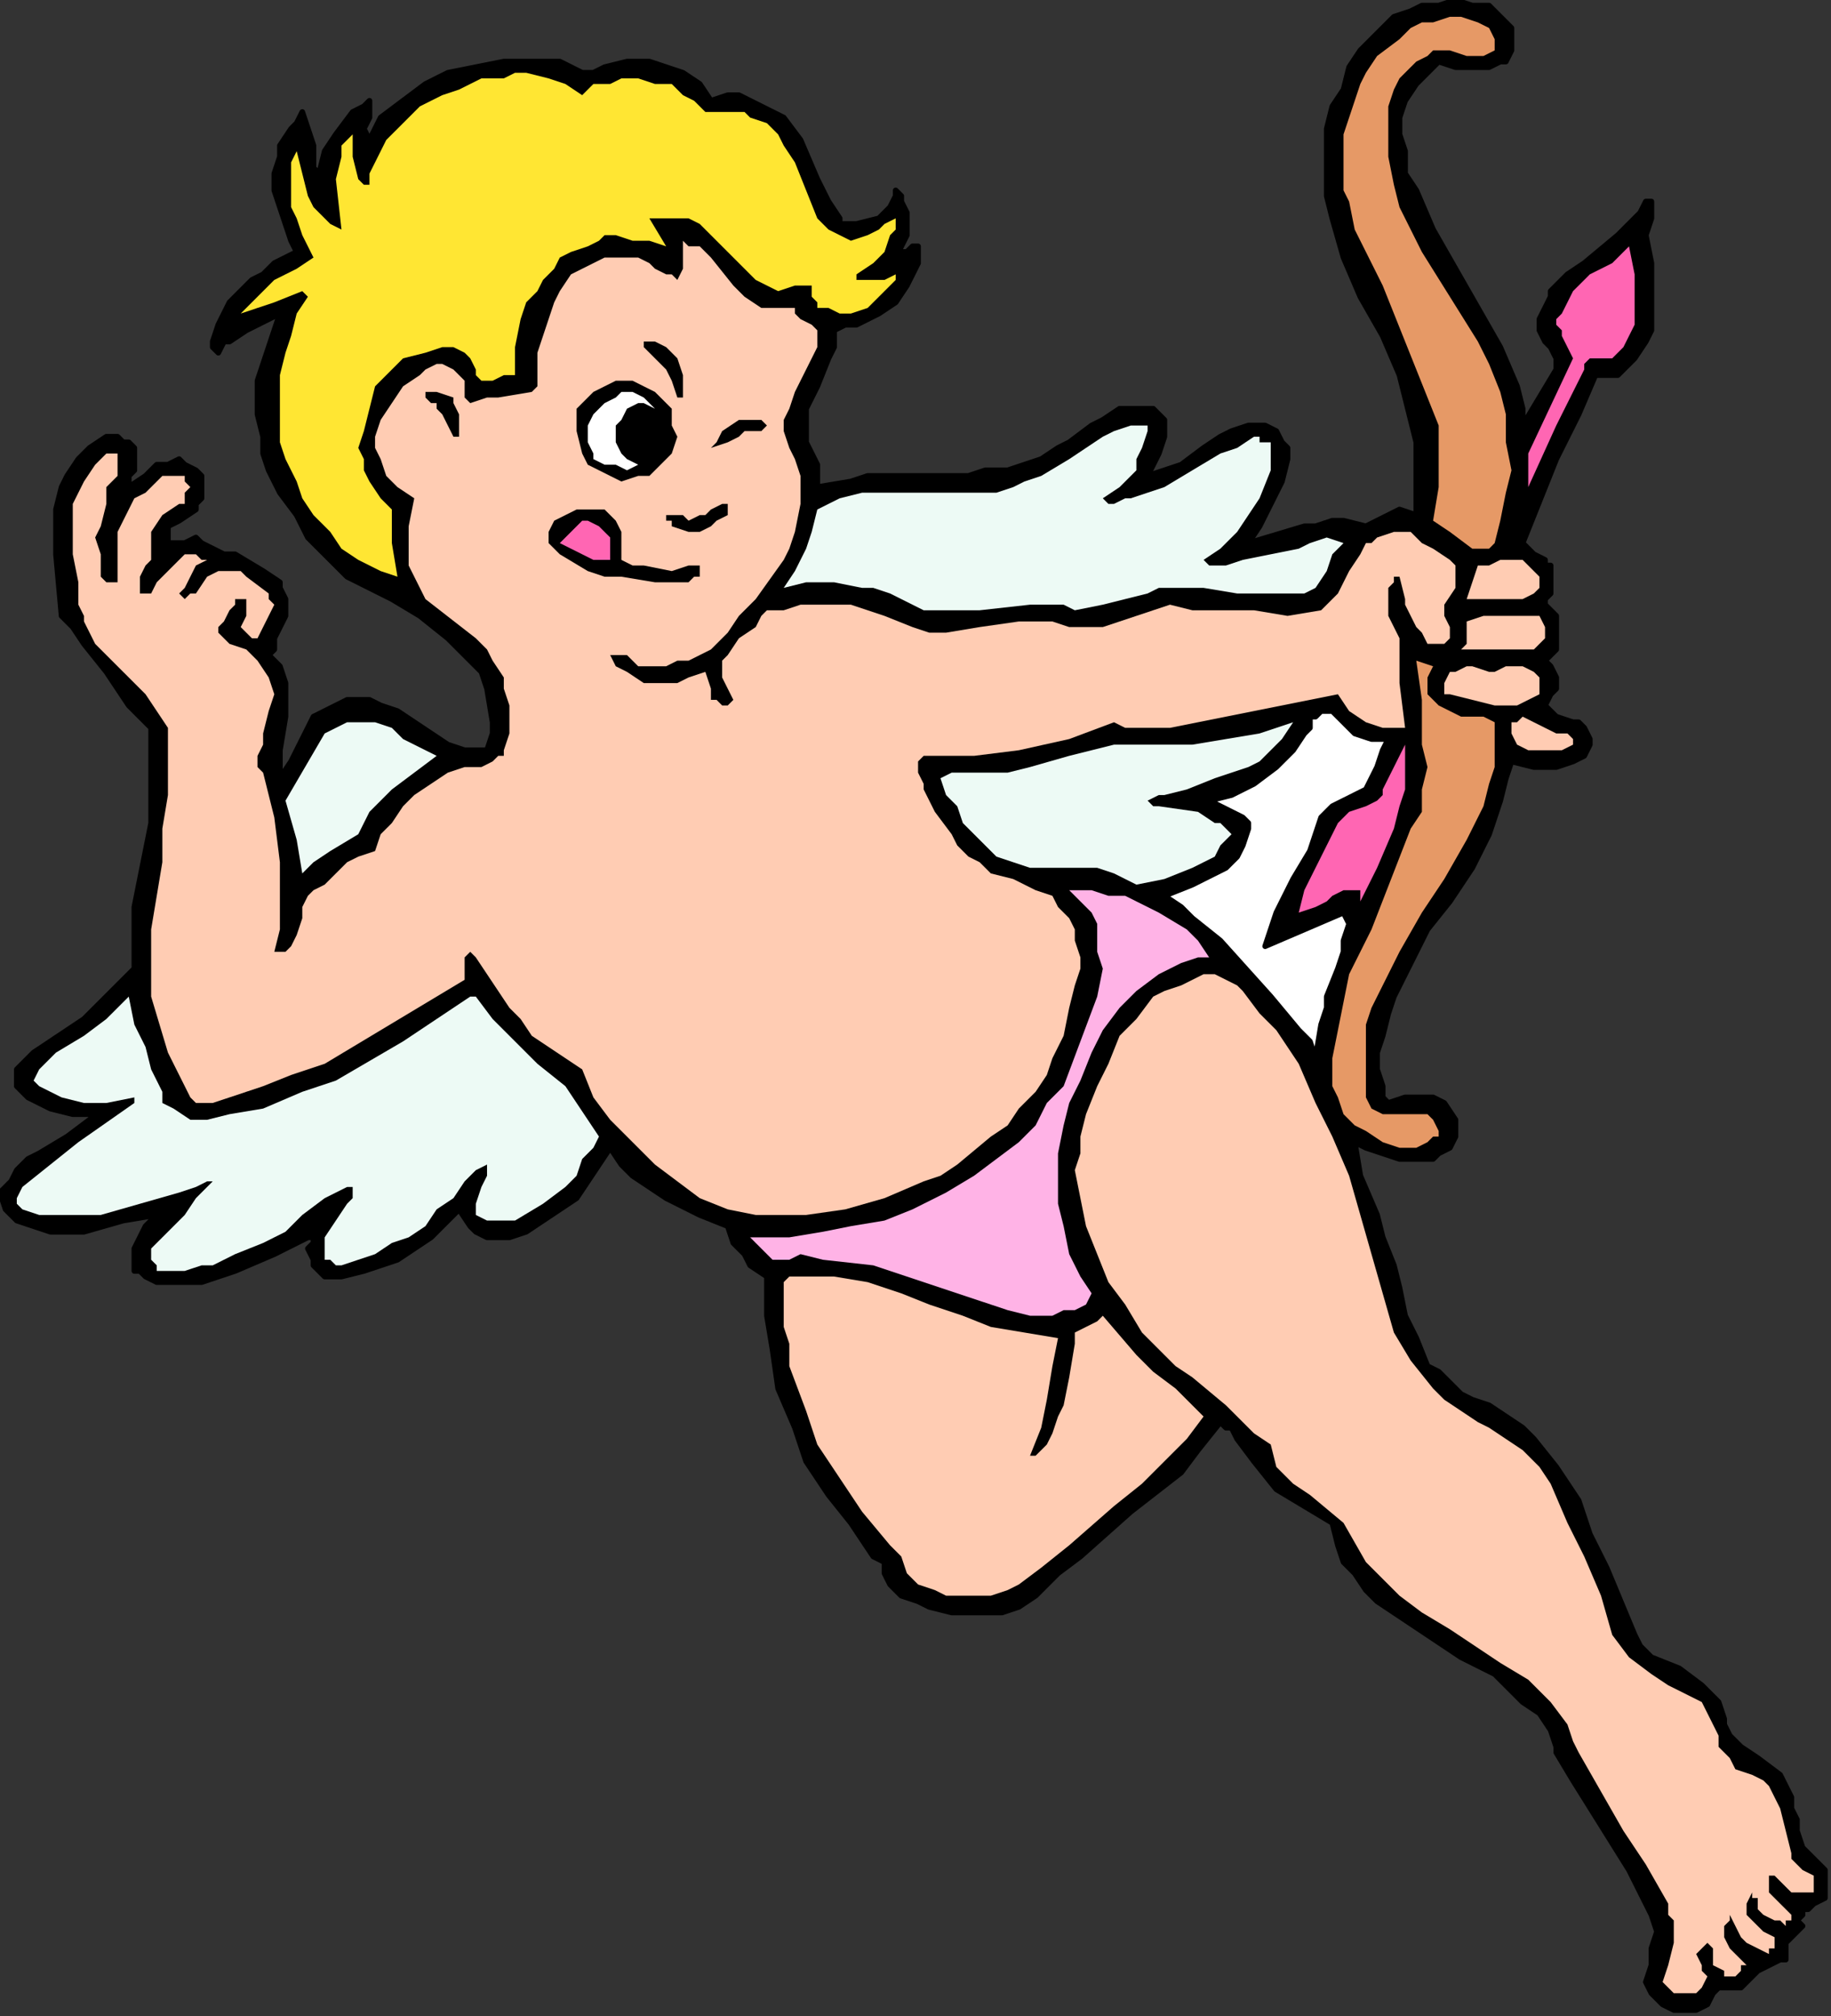 <?xml version="1.0" encoding="UTF-8" standalone="no"?>
<svg
   xmlns:dc="http://purl.org/dc/elements/1.1/"
   xmlns:cc="http://creativecommons.org/ns#"
   xmlns:rdf="http://www.w3.org/1999/02/22-rdf-syntax-ns#"
   xmlns:svg="http://www.w3.org/2000/svg"
   xmlns="http://www.w3.org/2000/svg"
   xmlns:sodipodi="http://sodipodi.sourceforge.net/DTD/sodipodi-0.dtd"
   xmlns:inkscape="http://www.inkscape.org/namespaces/inkscape"
   version="1.0"
   width="69.197mm"
   height="76.147mm"
   id="svg66"
   sodipodi:docname="CS004072.WMF">
  <rect width="100%" height="100%" fill="#333333" stroke="none"/>
  <sodipodi:namedview
     pagecolor="#ffffff"
     bordercolor="#666666"
     borderopacity="1"
     objecttolerance="10"
     gridtolerance="10"
     guidetolerance="10"
     inkscape:pageopacity="0"
     inkscape:pageshadow="2"
     inkscape:window-width="640"
     inkscape:window-height="480"
     id="namedview68" />
  <defs
     id="defs6">
    <clipPath
       clipPathUnits="userSpaceOnUse"
       id="clipWmfPath1">
      <path
         d="M 0,0 L 261.467,0 L 261.467,287.733 L 0,287.733 z"
         id="path2" />
    </clipPath>
    <pattern
       id="WMFhbasepattern"
       patternUnits="userSpaceOnUse"
       width="6"
       height="6"
       x="0"
       y="0" />
  </defs>
  <path
     style="fill:#000000;fill-rule:nonzero;fill-opacity:1;stroke:none;"
     clip-path="url(#clipWmfPath1)"
     d="  M 215.89,3.996   L 215.89,5.595   L 215.89,6.394   L 215.89,7.193   L 215.09,8.792   L 214.291,8.792   L 212.692,9.591   L 210.293,9.591   L 207.894,9.591   L 205.495,8.792   L 204.696,9.591   L 203.896,10.39   L 202.297,11.989   L 200.698,14.387   L 199.898,16.784   L 199.898,19.182   L 200.698,21.58   L 200.698,24.777   L 202.297,27.175   L 204.696,32.77   L 207.894,38.364   L 211.092,43.959   L 214.291,49.554   L 216.69,55.149   L 217.489,58.346   L 217.489,59.145   L 217.489,60.744   L 222.287,52.751   L 222.287,51.153   L 221.487,49.554   L 220.687,48.755   L 219.888,47.156   L 219.888,45.558   L 220.687,43.959   L 221.487,42.361   L 221.487,41.561   L 223.886,39.164   L 226.285,37.565   L 231.082,33.569   L 233.481,31.171   L 234.281,30.372   L 234.281,30.372   L 235.08,28.773   L 235.88,28.773   L 235.88,31.171   L 235.08,33.569   L 235.88,37.565   L 235.88,42.361   L 235.88,47.156   L 235.08,48.755   L 233.481,51.153   L 231.882,52.751   L 231.082,53.55   L 229.483,53.55   L 227.884,53.55   L 225.485,59.145   L 222.287,65.539   L 217.489,77.528   L 219.088,79.127   L 220.687,79.926   L 220.687,80.725   L 221.487,80.725   L 221.487,82.324   L 221.487,83.123   L 221.487,84.721   L 220.687,85.521   L 220.687,86.32   L 221.487,87.119   L 222.287,87.919   L 222.287,88.718   L 222.287,90.316   L 222.287,91.915   L 222.287,92.714   L 221.487,93.513   L 220.687,94.313   L 220.687,94.313   L 221.487,95.112   L 222.287,96.71   L 222.287,96.71   L 222.287,97.51   L 222.287,98.309   L 221.487,99.108   L 220.687,100.707   L 222.287,102.305   L 224.685,103.104   L 225.485,103.104   L 226.285,103.904   L 227.084,105.502   L 227.084,106.301   L 226.285,107.9   L 224.685,108.699   L 222.287,109.499   L 220.687,109.499   L 219.088,109.499   L 215.89,108.699   L 215.09,111.097   L 214.291,114.294   L 212.692,119.09   L 210.293,123.885   L 207.094,128.681   L 203.896,132.677   L 201.497,137.473   L 199.098,142.268   L 198.299,144.666   L 197.499,147.863   L 196.7,150.261   L 196.7,152.659   L 197.499,155.056   L 197.499,156.655   L 198.299,157.454   L 200.698,156.655   L 202.297,156.655   L 204.696,156.655   L 206.295,157.454   L 207.894,159.852   L 207.894,160.651   L 207.894,161.45   L 207.894,162.25   L 207.094,163.848   L 205.495,164.647   L 204.696,165.447   L 203.096,165.447   L 199.898,165.447   L 197.499,164.647   L 195.101,163.848   L 193.501,163.049   L 194.301,167.844   L 196.7,173.439   L 197.499,176.636   L 199.098,180.633   L 199.898,183.83   L 200.698,187.826   L 202.297,191.023   L 203.896,195.019   L 205.495,195.819   L 207.094,197.417   L 208.694,199.016   L 210.293,199.815   L 212.692,200.614   L 215.09,202.213   L 217.489,203.811   L 219.088,205.41   L 222.287,209.406   L 225.485,214.201   L 227.084,218.997   L 229.483,223.793   L 233.481,233.384   L 234.281,234.982   L 235.88,236.581   L 239.878,238.179   L 243.076,240.577   L 244.675,242.176   L 244.675,242.176   L 245.475,242.975   L 246.274,245.373   L 246.274,246.172   L 247.074,247.77   L 248.673,249.369   L 251.072,250.967   L 254.27,253.365   L 255.07,254.964   L 255.87,256.562   L 255.87,258.161   L 256.669,259.759   L 256.669,261.358   L 257.469,263.756   L 258.268,264.555   L 259.867,266.153   L 260.667,266.953   L 260.667,268.551   L 260.667,270.15   L 260.667,270.949   L 259.068,271.748   L 258.268,272.547   L 257.469,272.547   L 257.469,273.347   L 256.669,274.146   L 257.469,274.945   L 256.669,275.744   L 255.87,276.544   L 255.07,277.343   L 255.07,278.142   L 255.07,278.142   L 255.07,279.741   L 254.27,279.741   L 252.671,280.54   L 251.072,281.339   L 250.272,282.139   L 250.272,282.139   L 249.473,282.938   L 248.673,283.737   L 247.874,283.737   L 246.274,283.737   L 245.475,283.737   L 244.675,284.536   L 244.675,284.536   L 243.876,286.135   L 242.276,286.934   L 240.677,286.934   L 239.078,286.934   L 237.479,286.135   L 236.679,285.336   L 235.88,284.536   L 235.08,282.938   L 235.88,280.54   L 235.88,278.142   L 236.679,275.744   L 235.88,273.347   L 234.281,270.15   L 232.681,266.953   L 228.683,260.559   L 224.685,254.164   L 222.287,250.168   L 222.287,249.369   L 221.487,246.971   L 219.888,244.573   L 217.489,242.975   L 213.491,238.979   L 208.694,236.581   L 203.896,233.384   L 199.098,230.187   L 196.7,228.588   L 195.101,226.99   L 193.501,224.592   L 191.902,222.993   L 191.103,220.596   L 190.303,217.399   L 186.305,215.001   L 182.307,212.603   L 179.109,208.607   L 176.71,205.41   L 175.91,203.811   L 175.111,203.811   L 174.311,203.012   L 171.113,207.008   L 168.714,210.205   L 161.518,215.8   L 154.321,222.194   L 151.123,224.592   L 147.925,227.789   L 145.526,229.387   L 143.127,230.187   L 140.728,230.187   L 138.329,230.187   L 135.931,230.187   L 132.732,229.387   L 131.133,228.588   L 128.734,227.789   L 127.135,226.19   L 126.336,224.592   L 126.336,222.993   L 124.736,222.194   L 121.538,217.399   L 118.34,213.402   L 115.141,208.607   L 113.542,203.811   L 111.143,198.216   L 110.344,192.621   L 109.544,187.826   L 109.544,182.231   L 107.145,180.633   L 106.346,179.034   L 104.747,177.436   L 103.947,175.038   L 99.949,173.439   L 95.151,171.041   L 92.753,169.443   L 90.354,167.844   L 88.755,166.246   L 87.156,163.848   L 85.556,166.246   L 83.957,168.644   L 82.358,171.041   L 79.959,172.64   L 77.56,174.239   L 75.162,175.837   L 72.763,176.636   L 69.565,176.636   L 67.965,175.837   L 67.965,175.837   L 67.166,175.038   L 65.567,172.64   L 61.569,176.636   L 56.771,179.833   L 54.372,180.633   L 51.973,181.432   L 48.775,182.231   L 46.376,182.231   L 44.777,180.633   L 44.777,179.833   L 43.978,178.235   L 44.777,177.436   L 44.777,176.636   L 43.978,176.636   L 39.18,179.034   L 33.583,181.432   L 31.184,182.231   L 28.785,183.03   L 25.587,183.03   L 22.389,183.03   L 20.789,182.231   L 19.99,181.432   L 19.19,181.432   L 19.19,180.633   L 19.19,179.833   L 19.19,178.235   L 19.99,176.636   L 20.789,175.038   L 22.389,173.439   L 17.591,174.239   L 11.994,175.837   L 9.595,175.837   L 7.196,175.837   L 4.798,175.038   L 2.399,174.239   L 1.599,173.439   L 0.8,172.64   L 0,170.242   L 1.599,168.644   L 2.399,167.045   L 3.998,165.447   L 5.597,164.647   L 9.595,162.25   L 12.793,159.852   L 13.593,159.053   L 10.395,159.053   L 7.196,158.253   L 3.998,156.655   L 3.198,155.856   L 2.399,155.056   L 2.399,153.458   L 2.399,152.659   L 4.798,150.261   L 11.994,145.465   L 15.192,142.268   L 16.791,140.67   L 19.19,138.272   L 19.19,134.276   L 19.19,129.48   L 20.789,121.487   L 21.589,117.491   L 21.589,112.696   L 21.589,108.699   L 21.589,103.904   L 19.99,102.305   L 18.391,100.707   L 15.192,95.911   L 11.994,91.915   L 10.395,89.517   L 8.796,87.919   L 7.996,79.127   L 7.996,74.331   L 7.996,72.733   L 8.796,69.536   L 9.595,67.937   L 11.194,65.539   L 12.793,63.941   L 15.192,62.342   L 16.791,62.342   L 17.591,63.141   L 18.391,63.141   L 19.19,63.941   L 19.19,64.74   L 19.19,67.138   L 18.391,67.937   L 18.391,68.736   L 18.391,69.536   L 20.789,67.937   L 22.389,66.339   L 23.988,66.339   L 25.587,65.539   L 26.387,66.339   L 27.986,67.138   L 28.785,67.937   L 28.785,68.736   L 28.785,69.536   L 28.785,71.134   L 27.986,71.933   L 27.986,72.733   L 25.587,74.331   L 23.988,75.13   L 23.988,76.729   L 23.988,76.729   L 23.988,77.528   L 24.787,77.528   L 25.587,77.528   L 26.387,77.528   L 26.387,77.528   L 27.986,76.729   L 28.785,77.528   L 30.385,78.327   L 31.984,79.127   L 32.783,79.127   L 33.583,79.127   L 37.581,81.524   L 39.98,83.123   L 39.98,83.922   L 40.779,85.521   L 40.779,86.32   L 40.779,87.919   L 39.98,89.517   L 39.18,91.116   L 39.18,92.714   L 38.38,93.513   L 39.98,95.112   L 40.779,97.51   L 40.779,99.907   L 40.779,102.305   L 39.98,107.101   L 39.98,108.699   L 39.98,110.298   L 39.98,111.097   L 41.579,108.699   L 43.178,105.502   L 43.978,103.904   L 44.777,102.305   L 46.376,101.506   L 47.976,100.707   L 49.575,99.907   L 51.174,99.907   L 52.773,99.907   L 54.372,100.707   L 56.771,101.506   L 59.17,103.104   L 61.569,104.703   L 63.967,106.301   L 66.366,107.101   L 67.965,107.101   L 69.565,107.101   L 70.364,104.703   L 70.364,103.104   L 69.565,98.309   L 68.765,95.911   L 67.166,94.313   L 65.567,92.714   L 63.967,91.116   L 59.969,87.919   L 55.971,85.521   L 52.773,83.922   L 49.575,82.324   L 47.176,79.926   L 43.978,76.729   L 42.378,73.532   L 39.98,70.335   L 38.38,67.138   L 37.581,64.74   L 37.581,62.342   L 36.781,59.145   L 36.781,56.747   L 36.781,54.35   L 38.38,49.554   L 39.18,47.156   L 39.98,44.759   L 35.182,47.156   L 32.783,48.755   L 31.984,48.755   L 31.184,50.353   L 30.385,49.554   L 30.385,48.755   L 31.184,46.357   L 31.984,44.759   L 32.783,43.16   L 35.982,39.963   L 37.581,39.164   L 39.18,37.565   L 40.779,36.766   L 42.378,35.967   L 41.579,34.368   L 40.779,31.97   L 39.98,29.573   L 39.18,27.175   L 39.18,24.777   L 39.98,22.379   L 39.98,20.781   L 41.579,18.383   L 42.378,17.584   L 43.178,15.985   L 43.978,18.383   L 44.777,20.781   L 44.777,23.179   L 44.777,23.978   L 45.577,24.777   L 46.376,21.58   L 47.976,19.182   L 50.374,15.985   L 51.973,15.186   L 52.773,14.387   L 52.773,16.784   L 51.973,18.383   L 52.773,19.981   L 54.372,16.784   L 57.571,14.387   L 60.769,11.989   L 63.967,10.39   L 67.965,9.591   L 71.963,8.792   L 75.961,8.792   L 79.959,8.792   L 81.558,9.591   L 83.158,10.39   L 84.757,10.39   L 86.356,9.591   L 89.554,8.792   L 91.154,8.792   L 91.953,8.792   L 92.753,8.792   L 95.151,9.591   L 97.55,10.39   L 99.949,11.989   L 101.548,14.387   L 103.947,13.587   L 105.546,13.587   L 107.145,14.387   L 108.745,15.186   L 110.344,15.985   L 111.943,16.784   L 114.342,19.981   L 116.74,25.576   L 118.34,28.773   L 119.939,31.171   L 119.939,31.97   L 120.738,31.97   L 122.338,31.97   L 125.536,31.171   L 126.336,30.372   L 127.135,29.573   L 127.935,27.974   L 127.935,27.175   L 128.734,27.974   L 128.734,28.773   L 129.534,30.372   L 129.534,31.97   L 129.534,33.569   L 128.734,35.167   L 127.935,36.766   L 128.734,35.967   L 129.534,35.967   L 130.334,35.167   L 131.133,35.167   L 131.133,36.766   L 131.133,37.565   L 130.334,39.164   L 129.534,40.762   L 127.935,43.16   L 125.536,44.759   L 123.937,45.558   L 122.338,46.357   L 120.738,46.357   L 119.139,47.156   L 119.139,49.554   L 118.34,51.153   L 116.74,55.149   L 115.941,56.747   L 115.141,58.346   L 115.141,60.744   L 115.141,63.141   L 115.941,64.74   L 116.74,66.339   L 116.74,69.536   L 121.538,68.736   L 123.937,67.937   L 124.736,67.937   L 126.336,67.937   L 131.933,67.937   L 138.329,67.937   L 140.728,67.138   L 143.927,67.138   L 146.325,66.339   L 148.724,65.539   L 151.123,63.941   L 152.722,63.141   L 155.92,60.744   L 157.52,59.944   L 159.918,58.346   L 161.518,58.346   L 163.916,58.346   L 164.716,58.346   L 165.516,59.145   L 166.315,59.944   L 166.315,60.744   L 166.315,62.342   L 165.516,64.74   L 163.916,67.937   L 166.315,67.138   L 168.714,66.339   L 171.912,63.941   L 174.311,62.342   L 175.91,61.543   L 178.309,60.744   L 180.708,60.744   L 182.307,61.543   L 183.107,63.141   L 183.906,63.941   L 183.906,65.539   L 183.107,68.736   L 181.507,71.933   L 179.908,75.13   L 178.309,77.528   L 186.305,75.13   L 187.904,75.13   L 190.303,74.331   L 191.902,74.331   L 195.101,75.13   L 196.7,74.331   L 198.299,73.532   L 199.898,72.733   L 202.297,73.532   L 202.297,69.536   L 202.297,66.339   L 202.297,63.141   L 201.497,59.944   L 200.698,56.747   L 199.898,53.55   L 197.499,47.956   L 194.301,42.361   L 191.902,36.766   L 190.303,31.171   L 189.503,27.974   L 189.503,26.376   L 189.503,24.777   L 189.503,21.58   L 189.503,18.383   L 190.303,15.186   L 191.902,12.788   L 192.702,9.591   L 194.301,7.193   L 196.7,4.796   L 199.098,2.398   L 201.497,1.599   L 203.096,0.799   L 205.495,0.799   L 207.894,0   L 210.293,0.799   L 212.692,0.799   L 214.291,2.398   L 215.89,3.996  z "
     id="path8" />
  <path
     style="fill:none;stroke:#000000;stroke-width:0.8px;stroke-linecap:round;stroke-linejoin:round;stroke-miterlimit:4;stroke-dasharray:none;stroke-opacity:1;"
     clip-path="url(#clipWmfPath1)"
     d="  M 215.89,3.996   L 215.89,5.595   L 215.89,6.394   L 215.89,7.193   L 215.09,8.792   L 214.291,8.792   L 212.692,9.591   L 210.293,9.591   L 207.894,9.591   L 205.495,8.792   L 204.696,9.591   L 203.896,10.39   L 202.297,11.989   L 200.698,14.387   L 199.898,16.784   L 199.898,19.182   L 200.698,21.58   L 200.698,24.777   L 202.297,27.175   L 204.696,32.77   L 207.894,38.364   L 211.092,43.959   L 214.291,49.554   L 216.69,55.149   L 217.489,58.346   L 217.489,59.145   L 217.489,60.744   L 222.287,52.751   L 222.287,51.153   L 221.487,49.554   L 220.687,48.755   L 219.888,47.156   L 219.888,45.558   L 220.687,43.959   L 221.487,42.361   L 221.487,41.561   L 223.886,39.164   L 226.285,37.565   L 231.082,33.569   L 233.481,31.171   L 234.281,30.372   L 234.281,30.372   L 235.08,28.773   L 235.88,28.773   L 235.88,31.171   L 235.08,33.569   L 235.88,37.565   L 235.88,42.361   L 235.88,47.156   L 235.08,48.755   L 233.481,51.153   L 231.882,52.751   L 231.082,53.55   L 229.483,53.55   L 227.884,53.55   L 225.485,59.145   L 222.287,65.539   L 217.489,77.528   L 219.088,79.127   L 220.687,79.926   L 220.687,80.725   L 221.487,80.725   L 221.487,82.324   L 221.487,83.123   L 221.487,84.721   L 220.687,85.521   L 220.687,86.32   L 221.487,87.119   L 222.287,87.919   L 222.287,88.718   L 222.287,90.316   L 222.287,91.915   L 222.287,92.714   L 221.487,93.513   L 220.687,94.313   L 220.687,94.313   L 221.487,95.112   L 222.287,96.71   L 222.287,96.71   L 222.287,97.51   L 222.287,98.309   L 221.487,99.108   L 220.687,100.707   L 222.287,102.305   L 224.685,103.104   L 225.485,103.104   L 226.285,103.904   L 227.084,105.502   L 227.084,106.301   L 226.285,107.9   L 224.685,108.699   L 222.287,109.499   L 220.687,109.499   L 219.088,109.499   L 215.89,108.699   L 215.09,111.097   L 214.291,114.294   L 212.692,119.09   L 210.293,123.885   L 207.094,128.681   L 203.896,132.677   L 201.497,137.473   L 199.098,142.268   L 198.299,144.666   L 197.499,147.863   L 196.7,150.261   L 196.7,152.659   L 197.499,155.056   L 197.499,156.655   L 198.299,157.454   L 200.698,156.655   L 202.297,156.655   L 204.696,156.655   L 206.295,157.454   L 207.894,159.852   L 207.894,160.651   L 207.894,161.45   L 207.894,162.25   L 207.094,163.848   L 205.495,164.647   L 204.696,165.447   L 203.096,165.447   L 199.898,165.447   L 197.499,164.647   L 195.101,163.848   L 193.501,163.049   L 194.301,167.844   L 196.7,173.439   L 197.499,176.636   L 199.098,180.633   L 199.898,183.83   L 200.698,187.826   L 202.297,191.023   L 203.896,195.019   L 205.495,195.819   L 207.094,197.417   L 208.694,199.016   L 210.293,199.815   L 212.692,200.614   L 215.09,202.213   L 217.489,203.811   L 219.088,205.41   L 222.287,209.406   L 225.485,214.201   L 227.084,218.997   L 229.483,223.793   L 233.481,233.384   L 234.281,234.982   L 235.88,236.581   L 239.878,238.179   L 243.076,240.577   L 244.675,242.176   L 244.675,242.176   L 245.475,242.975   L 246.274,245.373   L 246.274,246.172   L 247.074,247.77   L 248.673,249.369   L 251.072,250.967   L 254.27,253.365   L 255.07,254.964   L 255.87,256.562   L 255.87,258.161   L 256.669,259.759   L 256.669,261.358   L 257.469,263.756   L 258.268,264.555   L 259.867,266.153   L 260.667,266.953   L 260.667,268.551   L 260.667,270.15   L 260.667,270.949   L 259.068,271.748   L 258.268,272.547   L 257.469,272.547   L 257.469,273.347   L 256.669,274.146   L 257.469,274.945   L 256.669,275.744   L 255.87,276.544   L 255.07,277.343   L 255.07,278.142   L 255.07,278.142   L 255.07,279.741   L 254.27,279.741   L 252.671,280.54   L 251.072,281.339   L 250.272,282.139   L 250.272,282.139   L 249.473,282.938   L 248.673,283.737   L 247.874,283.737   L 246.274,283.737   L 245.475,283.737   L 244.675,284.536   L 244.675,284.536   L 243.876,286.135   L 242.276,286.934   L 240.677,286.934   L 239.078,286.934   L 237.479,286.135   L 236.679,285.336   L 235.88,284.536   L 235.08,282.938   L 235.88,280.54   L 235.88,278.142   L 236.679,275.744   L 235.88,273.347   L 234.281,270.15   L 232.681,266.953   L 228.683,260.559   L 224.685,254.164   L 222.287,250.168   L 222.287,249.369   L 221.487,246.971   L 219.888,244.573   L 217.489,242.975   L 213.491,238.979   L 208.694,236.581   L 203.896,233.384   L 199.098,230.187   L 196.7,228.588   L 195.101,226.99   L 193.501,224.592   L 191.902,222.993   L 191.103,220.596   L 190.303,217.399   L 186.305,215.001   L 182.307,212.603   L 179.109,208.607   L 176.71,205.41   L 175.91,203.811   L 175.111,203.811   L 174.311,203.012   L 171.113,207.008   L 168.714,210.205   L 161.518,215.8   L 154.321,222.194   L 151.123,224.592   L 147.925,227.789   L 145.526,229.387   L 143.127,230.187   L 140.728,230.187   L 138.329,230.187   L 135.931,230.187   L 132.732,229.387   L 131.133,228.588   L 128.734,227.789   L 127.135,226.19   L 126.336,224.592   L 126.336,222.993   L 124.736,222.194   L 121.538,217.399   L 118.34,213.402   L 115.141,208.607   L 113.542,203.811   L 111.143,198.216   L 110.344,192.621   L 109.544,187.826   L 109.544,182.231   L 107.145,180.633   L 106.346,179.034   L 104.747,177.436   L 103.947,175.038   L 99.949,173.439   L 95.151,171.041   L 92.753,169.443   L 90.354,167.844   L 88.755,166.246   L 87.156,163.848   L 85.556,166.246   L 83.957,168.644   L 82.358,171.041   L 79.959,172.64   L 77.56,174.239   L 75.162,175.837   L 72.763,176.636   L 69.565,176.636   L 67.965,175.837   L 67.965,175.837   L 67.166,175.038   L 65.567,172.64   L 61.569,176.636   L 56.771,179.833   L 54.372,180.633   L 51.973,181.432   L 48.775,182.231   L 46.376,182.231   L 44.777,180.633   L 44.777,179.833   L 43.978,178.235   L 44.777,177.436   L 44.777,176.636   L 43.978,176.636   L 39.18,179.034   L 33.583,181.432   L 31.184,182.231   L 28.785,183.03   L 25.587,183.03   L 22.389,183.03   L 20.789,182.231   L 19.99,181.432   L 19.19,181.432   L 19.19,180.633   L 19.19,179.833   L 19.19,178.235   L 19.99,176.636   L 20.789,175.038   L 22.389,173.439   L 17.591,174.239   L 11.994,175.837   L 9.595,175.837   L 7.196,175.837   L 4.798,175.038   L 2.399,174.239   L 1.599,173.439   L 0.8,172.64   L 0,170.242   L 1.599,168.644   L 2.399,167.045   L 3.998,165.447   L 5.597,164.647   L 9.595,162.25   L 12.793,159.852   L 13.593,159.053   L 10.395,159.053   L 7.196,158.253   L 3.998,156.655   L 3.198,155.856   L 2.399,155.056   L 2.399,153.458   L 2.399,152.659   L 4.798,150.261   L 11.994,145.465   L 15.192,142.268   L 16.791,140.67   L 19.19,138.272   L 19.19,134.276   L 19.19,129.48   L 20.789,121.487   L 21.589,117.491   L 21.589,112.696   L 21.589,108.699   L 21.589,103.904   L 19.99,102.305   L 18.391,100.707   L 15.192,95.911   L 11.994,91.915   L 10.395,89.517   L 8.796,87.919   L 7.996,79.127   L 7.996,74.331   L 7.996,72.733   L 8.796,69.536   L 9.595,67.937   L 11.194,65.539   L 12.793,63.941   L 15.192,62.342   L 16.791,62.342   L 17.591,63.141   L 18.391,63.141   L 19.19,63.941   L 19.19,64.74   L 19.19,67.138   L 18.391,67.937   L 18.391,68.736   L 18.391,69.536   L 20.789,67.937   L 22.389,66.339   L 23.988,66.339   L 25.587,65.539   L 26.387,66.339   L 27.986,67.138   L 28.785,67.937   L 28.785,68.736   L 28.785,69.536   L 28.785,71.134   L 27.986,71.933   L 27.986,72.733   L 25.587,74.331   L 23.988,75.13   L 23.988,76.729   L 23.988,76.729   L 23.988,77.528   L 24.787,77.528   L 25.587,77.528   L 26.387,77.528   L 26.387,77.528   L 27.986,76.729   L 28.785,77.528   L 30.385,78.327   L 31.984,79.127   L 32.783,79.127   L 33.583,79.127   L 37.581,81.524   L 39.98,83.123   L 39.98,83.922   L 40.779,85.521   L 40.779,86.32   L 40.779,87.919   L 39.98,89.517   L 39.18,91.116   L 39.18,92.714   L 38.38,93.513   L 39.98,95.112   L 40.779,97.51   L 40.779,99.907   L 40.779,102.305   L 39.98,107.101   L 39.98,108.699   L 39.98,110.298   L 39.98,111.097   L 41.579,108.699   L 43.178,105.502   L 43.978,103.904   L 44.777,102.305   L 46.376,101.506   L 47.976,100.707   L 49.575,99.907   L 51.174,99.907   L 52.773,99.907   L 54.372,100.707   L 56.771,101.506   L 59.17,103.104   L 61.569,104.703   L 63.967,106.301   L 66.366,107.101   L 67.965,107.101   L 69.565,107.101   L 70.364,104.703   L 70.364,103.104   L 69.565,98.309   L 68.765,95.911   L 67.166,94.313   L 65.567,92.714   L 63.967,91.116   L 59.969,87.919   L 55.971,85.521   L 52.773,83.922   L 49.575,82.324   L 47.176,79.926   L 43.978,76.729   L 42.378,73.532   L 39.98,70.335   L 38.38,67.138   L 37.581,64.74   L 37.581,62.342   L 36.781,59.145   L 36.781,56.747   L 36.781,54.35   L 38.38,49.554   L 39.18,47.156   L 39.98,44.759   L 35.182,47.156   L 32.783,48.755   L 31.984,48.755   L 31.184,50.353   L 30.385,49.554   L 30.385,48.755   L 31.184,46.357   L 31.984,44.759   L 32.783,43.16   L 35.982,39.963   L 37.581,39.164   L 39.18,37.565   L 40.779,36.766   L 42.378,35.967   L 41.579,34.368   L 40.779,31.97   L 39.98,29.573   L 39.18,27.175   L 39.18,24.777   L 39.98,22.379   L 39.98,20.781   L 41.579,18.383   L 42.378,17.584   L 43.178,15.985   L 43.978,18.383   L 44.777,20.781   L 44.777,23.179   L 44.777,23.978   L 45.577,24.777   L 46.376,21.58   L 47.976,19.182   L 50.374,15.985   L 51.973,15.186   L 52.773,14.387   L 52.773,16.784   L 51.973,18.383   L 52.773,19.981   L 54.372,16.784   L 57.571,14.387   L 60.769,11.989   L 63.967,10.39   L 67.965,9.591   L 71.963,8.792   L 75.961,8.792   L 79.959,8.792   L 81.558,9.591   L 83.158,10.39   L 84.757,10.39   L 86.356,9.591   L 89.554,8.792   L 91.154,8.792   L 91.953,8.792   L 92.753,8.792   L 95.151,9.591   L 97.55,10.39   L 99.949,11.989   L 101.548,14.387   L 103.947,13.587   L 105.546,13.587   L 107.145,14.387   L 108.745,15.186   L 110.344,15.985   L 111.943,16.784   L 114.342,19.981   L 116.74,25.576   L 118.34,28.773   L 119.939,31.171   L 119.939,31.97   L 120.738,31.97   L 122.338,31.97   L 125.536,31.171   L 126.336,30.372   L 127.135,29.573   L 127.935,27.974   L 127.935,27.175   L 128.734,27.974   L 128.734,28.773   L 129.534,30.372   L 129.534,31.97   L 129.534,33.569   L 128.734,35.167   L 127.935,36.766   L 128.734,35.967   L 129.534,35.967   L 130.334,35.167   L 131.133,35.167   L 131.133,36.766   L 131.133,37.565   L 130.334,39.164   L 129.534,40.762   L 127.935,43.16   L 125.536,44.759   L 123.937,45.558   L 122.338,46.357   L 120.738,46.357   L 119.139,47.156   L 119.139,49.554   L 118.34,51.153   L 116.74,55.149   L 115.941,56.747   L 115.141,58.346   L 115.141,60.744   L 115.141,63.141   L 115.941,64.74   L 116.74,66.339   L 116.74,69.536   L 121.538,68.736   L 123.937,67.937   L 124.736,67.937   L 126.336,67.937   L 131.933,67.937   L 138.329,67.937   L 140.728,67.138   L 143.927,67.138   L 146.325,66.339   L 148.724,65.539   L 151.123,63.941   L 152.722,63.141   L 155.92,60.744   L 157.52,59.944   L 159.918,58.346   L 161.518,58.346   L 163.916,58.346   L 164.716,58.346   L 165.516,59.145   L 166.315,59.944   L 166.315,60.744   L 166.315,62.342   L 165.516,64.74   L 163.916,67.937   L 166.315,67.138   L 168.714,66.339   L 171.912,63.941   L 174.311,62.342   L 175.91,61.543   L 178.309,60.744   L 180.708,60.744   L 182.307,61.543   L 183.107,63.141   L 183.906,63.941   L 183.906,65.539   L 183.107,68.736   L 181.507,71.933   L 179.908,75.13   L 178.309,77.528   L 186.305,75.13   L 187.904,75.13   L 190.303,74.331   L 191.902,74.331   L 195.101,75.13   L 196.7,74.331   L 198.299,73.532   L 199.898,72.733   L 202.297,73.532   L 202.297,69.536   L 202.297,66.339   L 202.297,63.141   L 201.497,59.944   L 200.698,56.747   L 199.898,53.55   L 197.499,47.956   L 194.301,42.361   L 191.902,36.766   L 190.303,31.171   L 189.503,27.974   L 189.503,26.376   L 189.503,24.777   L 189.503,21.58   L 189.503,18.383   L 190.303,15.186   L 191.902,12.788   L 192.702,9.591   L 194.301,7.193   L 196.7,4.796   L 199.098,2.398   L 201.497,1.599   L 203.096,0.799   L 205.495,0.799   L 207.894,0   L 210.293,0.799   L 212.692,0.799   L 214.291,2.398   L 215.89,3.996  z "
     id="path10" />
  <path
     style="fill:#e69966;fill-rule:nonzero;fill-opacity:1;stroke:none;"
     clip-path="url(#clipWmfPath1)"
     d="  M 213.491,5.595   L 213.491,6.394   L 213.491,7.193   L 211.892,7.993   L 210.293,7.993   L 209.493,7.993   L 207.094,7.193   L 205.495,7.193   L 204.696,7.193   L 203.896,7.993   L 202.297,8.792   L 201.497,9.591   L 199.898,11.19   L 199.098,12.788   L 198.299,15.186   L 198.299,18.383   L 198.299,20.781   L 198.299,22.379   L 199.098,26.376   L 199.898,29.573   L 201.497,32.77   L 203.096,35.967   L 207.094,42.361   L 211.092,48.755   L 212.692,51.952   L 214.291,55.948   L 215.09,59.145   L 215.09,63.141   L 215.89,67.138   L 215.09,70.335   L 214.291,74.331   L 213.491,77.528   L 212.692,78.327   L 211.892,78.327   L 210.293,78.327   L 207.094,75.93   L 204.696,74.331   L 205.495,69.536   L 205.495,67.138   L 205.495,65.539   L 205.495,60.744   L 203.896,56.747   L 202.297,52.751   L 200.698,48.755   L 197.499,40.762   L 193.501,32.77   L 192.702,28.773   L 191.902,27.175   L 191.902,24.777   L 191.902,20.781   L 191.902,19.182   L 192.702,16.784   L 193.501,14.387   L 194.301,11.989   L 195.101,10.39   L 196.7,7.993   L 199.898,5.595   L 201.497,3.996   L 203.096,3.197   L 204.696,3.197   L 207.094,2.398   L 208.694,2.398   L 211.092,3.197   L 212.692,3.996   L 213.491,5.595  z "
     id="path12" />
  <path
     style="fill:#ffe633;fill-rule:nonzero;fill-opacity:1;stroke:none;"
     clip-path="url(#clipWmfPath1)"
     d="  M 83.158,13.587   L 84.757,11.989   L 87.156,11.989   L 88.755,11.19   L 91.154,11.19   L 93.552,11.989   L 95.951,11.989   L 97.55,13.587   L 99.149,14.387   L 99.949,15.186   L 100.749,15.985   L 101.548,15.985   L 103.147,15.985   L 105.546,15.985   L 106.346,15.985   L 107.145,16.784   L 109.544,17.584   L 111.143,19.182   L 111.943,20.781   L 113.542,23.179   L 115.141,27.175   L 116.74,31.171   L 118.34,32.77   L 119.939,33.569   L 121.538,34.368   L 123.937,33.569   L 125.536,32.77   L 126.336,31.97   L 127.935,31.171   L 127.935,32.77   L 127.135,33.569   L 126.336,35.967   L 124.736,37.565   L 122.338,39.164   L 122.338,39.963   L 123.137,39.963   L 123.937,39.963   L 126.336,39.963   L 127.935,39.164   L 127.935,39.963   L 127.135,40.762   L 125.536,42.361   L 123.937,43.959   L 121.538,44.759   L 119.939,44.759   L 118.34,43.959   L 117.54,43.959   L 116.74,43.959   L 116.74,43.16   L 115.941,42.361   L 115.941,41.561   L 115.941,41.561   L 115.941,40.762   L 115.141,40.762   L 113.542,40.762   L 111.143,41.561   L 109.544,40.762   L 107.945,39.963   L 105.546,37.565   L 102.348,34.368   L 101.548,33.569   L 99.949,31.97   L 98.35,31.171   L 96.751,31.171   L 94.352,31.171   L 93.552,31.171   L 92.753,31.171   L 95.151,35.167   L 92.753,34.368   L 90.354,34.368   L 87.955,33.569   L 86.356,33.569   L 85.556,34.368   L 83.957,35.167   L 81.558,35.967   L 79.959,36.766   L 79.16,38.364   L 77.56,39.963   L 76.761,41.561   L 75.162,43.16   L 74.362,45.558   L 73.562,49.554   L 73.562,51.153   L 73.562,53.55   L 72.763,53.55   L 71.963,53.55   L 70.364,54.35   L 69.565,54.35   L 68.765,54.35   L 67.965,53.55   L 67.965,52.751   L 67.166,51.153   L 66.366,50.353   L 64.767,49.554   L 63.168,49.554   L 60.769,50.353   L 57.571,51.153   L 55.971,52.751   L 53.573,55.149   L 52.773,58.346   L 51.973,61.543   L 51.174,63.941   L 51.973,65.539   L 51.973,67.138   L 52.773,68.736   L 54.372,71.134   L 55.971,72.733   L 55.971,75.13   L 55.971,77.528   L 56.771,82.324   L 54.372,81.524   L 51.174,79.926   L 48.775,78.327   L 47.176,75.93   L 44.777,73.532   L 43.178,71.134   L 42.378,68.736   L 40.779,65.539   L 39.98,63.141   L 39.98,59.944   L 39.98,56.747   L 39.98,53.55   L 40.779,50.353   L 41.579,47.956   L 42.378,44.759   L 43.978,42.361   L 43.178,41.561   L 39.18,43.16   L 36.781,43.959   L 34.382,44.759   L 35.182,43.959   L 36.781,42.361   L 39.18,39.963   L 42.378,38.364   L 44.777,36.766   L 43.178,33.569   L 42.378,31.171   L 41.579,29.573   L 41.579,27.974   L 41.579,25.576   L 41.579,23.179   L 42.378,21.58   L 43.178,24.777   L 43.978,27.974   L 44.777,29.573   L 45.577,30.372   L 47.176,31.97   L 48.775,32.77   L 47.976,25.576   L 48.775,22.379   L 48.775,20.781   L 48.775,20.781   L 50.374,19.182   L 50.374,22.379   L 51.174,25.576   L 51.973,26.376   L 52.773,26.376   L 52.773,24.777   L 53.573,23.179   L 55.172,19.981   L 57.571,17.584   L 59.969,15.186   L 63.168,13.587   L 65.567,12.788   L 68.765,11.19   L 71.963,11.19   L 73.562,10.39   L 75.162,10.39   L 78.36,11.19   L 80.759,11.989   L 83.158,13.587  z "
     id="path14" />
  <path
     style="fill:#ffccb3;fill-rule:nonzero;fill-opacity:1;stroke:none;"
     clip-path="url(#clipWmfPath1)"
     d="  M 113.542,43.959   L 113.542,44.759   L 114.342,45.558   L 115.941,46.357   L 116.74,47.156   L 116.74,47.956   L 116.74,48.755   L 116.74,49.554   L 115.941,51.153   L 115.141,52.751   L 113.542,55.948   L 112.743,58.346   L 111.943,59.944   L 111.943,61.543   L 112.743,63.941   L 113.542,65.539   L 114.342,67.937   L 114.342,69.536   L 114.342,71.933   L 113.542,75.93   L 112.743,78.327   L 111.943,79.926   L 107.945,85.521   L 105.546,87.919   L 103.947,90.316   L 101.548,92.714   L 98.35,94.313   L 96.751,94.313   L 95.151,95.112   L 91.154,95.112   L 90.354,94.313   L 89.554,93.513   L 88.755,93.513   L 87.156,93.513   L 87.955,95.112   L 89.554,95.911   L 91.953,97.51   L 94.352,97.51   L 96.751,97.51   L 98.35,96.71   L 100.749,95.911   L 101.548,98.309   L 101.548,99.907   L 102.348,99.907   L 103.147,100.707   L 103.947,100.707   L 103.947,100.707   L 104.747,99.907   L 103.147,96.71   L 103.147,95.112   L 103.147,94.313   L 103.947,93.513   L 105.546,91.116   L 107.945,89.517   L 108.745,87.919   L 109.544,87.119   L 111.143,87.119   L 111.943,87.119   L 114.342,86.32   L 116.74,86.32   L 119.139,86.32   L 121.538,86.32   L 126.336,87.919   L 130.334,89.517   L 132.732,90.316   L 135.131,90.316   L 139.929,89.517   L 145.526,88.718   L 147.925,88.718   L 148.724,88.718   L 150.323,88.718   L 152.722,89.517   L 155.121,89.517   L 157.52,89.517   L 159.918,88.718   L 162.317,87.919   L 164.716,87.119   L 167.115,86.32   L 170.313,87.119   L 174.311,87.119   L 179.109,87.119   L 183.906,87.919   L 188.704,87.119   L 189.503,86.32   L 191.103,84.721   L 192.702,81.524   L 194.301,79.127   L 195.101,77.528   L 195.9,77.528   L 196.7,76.729   L 199.098,75.93   L 199.898,75.93   L 201.497,75.93   L 203.096,77.528   L 204.696,78.327   L 207.094,79.926   L 207.894,80.725   L 207.894,81.524   L 207.894,83.123   L 207.894,83.922   L 206.295,86.32   L 206.295,87.119   L 206.295,87.919   L 207.094,89.517   L 207.094,91.116   L 206.295,91.915   L 205.495,91.915   L 203.896,91.915   L 203.096,90.316   L 202.297,89.517   L 201.497,87.919   L 200.698,86.32   L 200.698,85.521   L 199.898,82.324   L 199.098,82.324   L 199.098,83.123   L 198.299,83.922   L 198.299,86.32   L 198.299,87.919   L 199.898,91.116   L 199.898,94.313   L 199.898,97.51   L 200.698,103.904   L 197.499,103.904   L 195.101,103.104   L 192.702,101.506   L 191.103,99.108   L 187.105,99.907   L 183.107,100.707   L 175.111,102.305   L 171.113,103.104   L 167.115,103.904   L 163.117,103.904   L 160.718,103.904   L 159.119,103.104   L 152.722,105.502   L 145.526,107.101   L 139.129,107.9   L 131.933,107.9   L 131.133,108.699   L 131.133,109.499   L 131.133,110.298   L 131.933,111.896   L 131.933,112.696   L 133.532,115.893   L 135.931,119.09   L 136.73,120.688   L 138.329,122.287   L 139.929,123.086   L 141.528,124.684   L 144.726,125.484   L 147.925,127.082   L 150.323,127.881   L 151.123,129.48   L 152.722,131.079   L 153.522,132.677   L 153.522,134.276   L 154.321,136.673   L 154.321,138.272   L 153.522,140.67   L 152.722,143.867   L 151.923,147.863   L 150.323,151.06   L 149.524,153.458   L 147.925,155.856   L 145.526,158.253   L 143.927,160.651   L 141.528,162.25   L 136.73,166.246   L 134.332,167.844   L 131.933,168.644   L 126.336,171.041   L 120.738,172.64   L 115.141,173.439   L 107.945,173.439   L 103.947,172.64   L 99.949,171.041   L 96.751,168.644   L 93.552,166.246   L 90.354,163.049   L 87.156,159.852   L 84.757,156.655   L 83.158,152.659   L 78.36,149.461   L 75.961,147.863   L 74.362,145.465   L 72.763,143.867   L 71.164,141.469   L 67.965,136.673   L 67.166,135.874   L 67.166,135.874   L 66.366,136.673   L 66.366,136.673   L 66.366,137.473   L 66.366,139.87   L 58.37,144.666   L 50.374,149.461   L 46.376,151.859   L 41.579,153.458   L 37.581,155.056   L 32.783,156.655   L 30.385,157.454   L 28.785,157.454   L 27.986,157.454   L 27.186,156.655   L 26.387,155.056   L 25.587,153.458   L 23.988,150.261   L 21.589,142.268   L 21.589,137.473   L 21.589,132.677   L 22.389,127.881   L 23.188,123.086   L 23.188,118.29   L 23.988,113.495   L 23.988,108.699   L 23.988,103.904   L 22.389,101.506   L 20.789,99.108   L 15.992,94.313   L 13.593,91.915   L 11.994,88.718   L 11.994,87.919   L 11.194,86.32   L 11.194,84.721   L 11.194,83.123   L 10.395,79.127   L 10.395,75.93   L 10.395,71.933   L 11.994,68.736   L 13.593,66.339   L 15.192,64.74   L 15.992,64.74   L 16.791,64.74   L 16.791,65.539   L 16.791,66.339   L 16.791,67.937   L 15.992,68.736   L 15.192,69.536   L 15.192,71.933   L 14.393,75.13   L 13.593,76.729   L 14.393,79.127   L 14.393,80.725   L 14.393,81.524   L 14.393,82.324   L 15.192,83.123   L 15.992,83.123   L 16.791,83.123   L 16.791,79.127   L 16.791,77.528   L 16.791,75.93   L 17.591,74.331   L 18.391,72.733   L 19.19,71.134   L 20.789,70.335   L 22.389,68.736   L 23.188,67.937   L 24.787,67.937   L 25.587,67.937   L 26.387,67.937   L 26.387,68.736   L 27.186,69.536   L 26.387,70.335   L 26.387,71.933   L 25.587,71.933   L 23.188,73.532   L 21.589,75.93   L 21.589,78.327   L 21.589,79.127   L 21.589,79.926   L 20.789,80.725   L 19.99,82.324   L 19.99,83.123   L 19.99,84.721   L 20.789,84.721   L 21.589,84.721   L 22.389,83.123   L 23.988,81.524   L 25.587,79.926   L 26.387,79.127   L 27.986,79.127   L 28.785,79.926   L 29.585,79.926   L 27.986,80.725   L 27.186,82.324   L 26.387,83.922   L 25.587,84.721   L 26.387,85.521   L 26.387,85.521   L 27.186,84.721   L 27.986,84.721   L 29.585,82.324   L 31.184,81.524   L 31.184,81.524   L 32.783,81.524   L 33.583,81.524   L 34.382,81.524   L 35.182,82.324   L 38.38,84.721   L 38.38,85.521   L 39.18,86.32   L 38.38,87.919   L 36.781,91.116   L 35.982,91.116   L 34.382,89.517   L 35.182,87.919   L 35.182,86.32   L 35.182,85.521   L 35.182,85.521   L 34.382,85.521   L 33.583,85.521   L 33.583,86.32   L 32.783,87.119   L 31.984,88.718   L 31.184,89.517   L 31.184,90.316   L 31.984,91.116   L 32.783,91.915   L 35.182,92.714   L 36.781,94.313   L 38.38,96.71   L 39.18,99.108   L 38.38,101.506   L 37.581,104.703   L 37.581,106.301   L 36.781,107.9   L 36.781,109.499   L 37.581,110.298   L 39.18,116.692   L 39.98,123.086   L 39.98,126.283   L 39.98,129.48   L 39.98,132.677   L 39.18,135.874   L 39.98,135.874   L 40.779,135.874   L 41.579,135.075   L 42.378,133.476   L 43.178,131.079   L 43.178,129.48   L 43.978,127.881   L 44.777,127.082   L 46.376,126.283   L 49.575,123.086   L 51.174,122.287   L 53.573,121.487   L 54.372,119.09   L 55.971,117.491   L 57.571,115.093   L 59.17,113.495   L 61.569,111.896   L 63.967,110.298   L 66.366,109.499   L 68.765,109.499   L 70.364,108.699   L 71.164,107.9   L 71.963,107.9   L 71.963,107.101   L 72.763,104.703   L 72.763,103.104   L 72.763,100.707   L 71.963,98.309   L 71.963,96.71   L 70.364,94.313   L 69.565,92.714   L 67.965,91.116   L 60.769,85.521   L 59.969,83.922   L 59.17,82.324   L 58.37,80.725   L 58.37,79.127   L 58.37,76.729   L 58.37,75.13   L 59.17,71.134   L 56.771,69.536   L 55.172,67.937   L 54.372,65.539   L 53.573,63.941   L 53.573,62.342   L 54.372,59.944   L 55.971,57.547   L 57.571,55.149   L 59.969,53.55   L 60.769,52.751   L 62.368,51.952   L 63.168,51.952   L 64.767,52.751   L 65.567,53.55   L 66.366,54.35   L 66.366,55.948   L 66.366,56.747   L 67.166,57.547   L 69.565,56.747   L 71.164,56.747   L 75.961,55.948   L 76.761,55.149   L 76.761,52.751   L 76.761,50.353   L 77.56,47.956   L 78.36,45.558   L 79.16,43.16   L 79.959,41.561   L 81.558,39.164   L 83.158,38.364   L 84.757,37.565   L 86.356,36.766   L 87.955,36.766   L 89.554,36.766   L 91.154,36.766   L 92.753,37.565   L 93.552,38.364   L 95.151,39.164   L 95.951,39.164   L 96.751,39.963   L 97.55,38.364   L 97.55,37.565   L 97.55,34.368   L 98.35,35.167   L 99.949,35.167   L 101.548,36.766   L 104.747,40.762   L 106.346,42.361   L 108.745,43.959   L 109.544,43.959   L 111.143,43.959   L 111.943,43.959   L 113.542,43.959  z "
     id="path16" />
  <path
     style="fill:#ff66b3;fill-rule:nonzero;fill-opacity:1;stroke:none;"
     clip-path="url(#clipWmfPath1)"
     d="  M 231.882,49.554   L 231.082,50.353   L 230.283,51.153   L 228.683,51.153   L 227.084,51.153   L 226.285,51.952   L 226.285,51.952   L 226.285,52.751   L 222.287,60.744   L 218.289,69.536   L 218.289,64.74   L 224.685,51.153   L 223.086,47.956   L 223.086,47.156   L 222.287,46.357   L 222.287,45.558   L 223.086,44.759   L 223.886,43.16   L 224.685,41.561   L 227.084,39.164   L 230.283,37.565   L 232.681,35.167   L 233.481,39.164   L 233.481,42.361   L 233.481,44.759   L 233.481,46.357   L 232.681,47.956   L 231.882,49.554  z "
     id="path18" />
  <path
     style="fill:#000000;fill-rule:nonzero;fill-opacity:1;stroke:none;"
     clip-path="url(#clipWmfPath1)"
     d="  M 96.751,51.153   L 97.55,53.55   L 97.55,56.747   L 96.751,56.747   L 95.951,54.35   L 95.151,52.751   L 94.352,51.952   L 93.552,51.153   L 92.753,50.353   L 91.953,49.554   L 91.953,49.554   L 91.953,48.755   L 92.753,48.755   L 93.552,48.755   L 95.151,49.554   L 95.951,50.353   L 96.751,51.153  z "
     id="path20" />
  <path
     style="fill:#000000;fill-rule:nonzero;fill-opacity:1;stroke:none;"
     clip-path="url(#clipWmfPath1)"
     d="  M 94.352,56.747   L 95.951,58.346   L 95.951,60.744   L 96.751,62.342   L 95.951,64.74   L 94.352,66.339   L 93.552,67.138   L 92.753,67.937   L 91.154,67.937   L 88.755,68.736   L 87.156,67.937   L 85.556,67.138   L 83.957,66.339   L 83.158,64.74   L 82.358,61.543   L 82.358,59.944   L 82.358,59.145   L 82.358,58.346   L 83.158,57.547   L 84.757,55.948   L 86.356,55.149   L 87.955,54.35   L 90.354,54.35   L 91.953,55.149   L 93.552,55.948   L 94.352,56.747  z "
     id="path22" />
  <path
     style="fill:#000000;fill-rule:nonzero;fill-opacity:1;stroke:none;"
     clip-path="url(#clipWmfPath1)"
     d="  M 64.767,56.747   L 64.767,57.547   L 65.567,59.145   L 65.567,59.944   L 65.567,61.543   L 65.567,62.342   L 64.767,62.342   L 63.967,60.744   L 63.168,59.145   L 62.368,58.346   L 62.368,57.547   L 61.569,57.547   L 60.769,56.747   L 60.769,56.747   L 60.769,55.948   L 61.569,55.948   L 62.368,55.948   L 64.767,56.747  z "
     id="path24" />
  <path
     style="fill:#ffffff;fill-rule:nonzero;fill-opacity:1;stroke:none;"
     clip-path="url(#clipWmfPath1)"
     d="  M 93.552,58.346   L 91.953,57.547   L 91.154,57.547   L 89.554,58.346   L 88.755,59.944   L 87.955,60.744   L 87.955,61.543   L 87.955,63.141   L 88.755,64.74   L 89.554,65.539   L 91.154,66.339   L 89.554,67.138   L 87.955,66.339   L 86.356,66.339   L 84.757,65.539   L 84.757,64.74   L 83.957,63.141   L 83.957,62.342   L 83.957,60.744   L 84.757,59.145   L 86.356,57.547   L 87.955,56.747   L 88.755,55.948   L 89.554,55.948   L 90.354,55.948   L 91.953,56.747   L 92.753,57.547   L 93.552,58.346  z "
     id="path26" />
  <path
     style="fill:#000000;fill-rule:nonzero;fill-opacity:1;stroke:none;"
     clip-path="url(#clipWmfPath1)"
     d="  M 109.544,60.744   L 109.544,60.744   L 108.745,61.543   L 107.945,61.543   L 106.346,61.543   L 105.546,62.342   L 103.947,63.141   L 101.548,63.941   L 101.548,63.941   L 102.348,63.141   L 103.147,61.543   L 105.546,59.944   L 106.346,59.944   L 107.945,59.944   L 108.745,59.944   L 109.544,60.744  z "
     id="path28" />
  <path
     style="fill:#edfaf5;fill-rule:nonzero;fill-opacity:1;stroke:none;"
     clip-path="url(#clipWmfPath1)"
     d="  M 163.916,61.543   L 163.117,63.941   L 162.317,65.539   L 162.317,67.138   L 159.918,69.536   L 157.52,71.134   L 158.319,71.933   L 159.119,71.933   L 160.718,71.134   L 161.518,71.134   L 163.916,70.335   L 166.315,69.536   L 170.313,67.138   L 174.311,64.74   L 176.71,63.941   L 179.109,62.342   L 179.908,62.342   L 179.908,63.141   L 181.507,63.141   L 181.507,64.74   L 181.507,65.539   L 181.507,67.138   L 179.908,71.134   L 178.309,73.532   L 176.71,75.93   L 174.311,78.327   L 171.912,79.926   L 171.912,79.926   L 172.712,80.725   L 172.712,80.725   L 175.111,80.725   L 177.509,79.926   L 181.507,79.127   L 185.505,78.327   L 187.105,77.528   L 189.503,76.729   L 191.902,77.528   L 190.303,79.127   L 189.503,81.524   L 187.904,83.922   L 186.305,84.721   L 181.507,84.721   L 176.71,84.721   L 171.912,83.922   L 169.514,83.922   L 167.115,83.922   L 165.516,83.922   L 163.916,84.721   L 160.718,85.521   L 157.52,86.32   L 153.522,87.119   L 151.923,86.32   L 150.323,86.32   L 147.125,86.32   L 139.929,87.119   L 136.73,87.119   L 133.532,87.119   L 131.933,87.119   L 130.334,86.32   L 127.135,84.721   L 124.736,83.922   L 123.137,83.922   L 119.139,83.123   L 115.141,83.123   L 111.943,83.922   L 113.542,81.524   L 115.141,78.327   L 115.941,75.93   L 116.74,72.733   L 118.34,71.933   L 119.939,71.134   L 123.137,70.335   L 126.336,70.335   L 130.334,70.335   L 137.53,70.335   L 140.728,70.335   L 142.327,70.335   L 144.726,69.536   L 146.325,68.736   L 148.724,67.937   L 152.722,65.539   L 157.52,62.342   L 159.119,61.543   L 161.518,60.744   L 163.117,60.744   L 163.916,60.744   L 163.916,60.744   L 163.916,61.543  z "
     id="path30" />
  <path
     style="fill:#000000;fill-rule:nonzero;fill-opacity:1;stroke:none;"
     clip-path="url(#clipWmfPath1)"
     d="  M 103.947,71.933   L 103.947,73.532   L 102.348,74.331   L 101.548,75.13   L 99.949,75.93   L 98.35,75.93   L 95.951,75.13   L 95.951,74.331   L 95.151,74.331   L 95.151,73.532   L 96.751,73.532   L 97.55,73.532   L 98.35,74.331   L 99.949,73.532   L 100.749,73.532   L 101.548,72.733   L 103.147,71.933   L 103.147,71.933   L 103.947,71.933  z "
     id="path32" />
  <path
     style="fill:#000000;fill-rule:nonzero;fill-opacity:1;stroke:none;"
     clip-path="url(#clipWmfPath1)"
     d="  M 87.955,74.331   L 88.755,75.93   L 88.755,77.528   L 88.755,79.127   L 88.755,79.926   L 90.354,80.725   L 91.953,80.725   L 95.951,81.524   L 98.35,80.725   L 99.149,80.725   L 99.949,80.725   L 99.949,81.524   L 99.949,82.324   L 99.149,82.324   L 98.35,83.123   L 93.552,83.123   L 88.755,82.324   L 86.356,82.324   L 83.957,81.524   L 79.959,79.127   L 78.36,77.528   L 78.36,76.729   L 78.36,76.729   L 78.36,75.93   L 79.16,74.331   L 80.759,73.532   L 82.358,72.733   L 83.957,72.733   L 86.356,72.733   L 87.156,73.532   L 87.955,74.331  z "
     id="path34" />
  <path
     style="fill:#ff66b3;fill-rule:nonzero;fill-opacity:1;stroke:none;"
     clip-path="url(#clipWmfPath1)"
     d="  M 87.156,76.729   L 87.156,78.327   L 87.156,79.926   L 84.757,79.926   L 83.158,79.127   L 81.558,78.327   L 79.959,77.528   L 80.759,76.729   L 81.558,75.93   L 82.358,75.13   L 83.158,74.331   L 83.957,74.331   L 85.556,75.13   L 86.356,75.93   L 87.156,76.729  z "
     id="path36" />
  <path
     style="fill:#ffccb3;fill-rule:nonzero;fill-opacity:1;stroke:none;"
     clip-path="url(#clipWmfPath1)"
     d="  M 219.888,82.324   L 219.888,83.123   L 219.888,83.922   L 219.088,84.721   L 217.489,85.521   L 209.493,85.521   L 210.293,83.123   L 211.092,80.725   L 212.692,80.725   L 214.291,79.926   L 215.89,79.926   L 216.69,79.926   L 217.489,79.926   L 219.088,81.524   L 219.088,81.524   L 219.888,82.324  z "
     id="path38" />
  <path
     style="fill:#ffccb3;fill-rule:nonzero;fill-opacity:1;stroke:none;"
     clip-path="url(#clipWmfPath1)"
     d="  M 220.687,89.517   L 220.687,90.316   L 220.687,91.116   L 219.888,91.915   L 219.088,92.714   L 216.69,92.714   L 214.291,92.714   L 208.694,92.714   L 209.493,91.915   L 209.493,91.116   L 209.493,88.718   L 211.892,87.919   L 214.291,87.919   L 215.89,87.919   L 218.289,87.919   L 219.088,87.919   L 219.888,87.919   L 220.687,89.517  z "
     id="path40" />
  <path
     style="fill:#e69966;fill-rule:nonzero;fill-opacity:1;stroke:none;"
     clip-path="url(#clipWmfPath1)"
     d="  M 204.696,95.112   L 203.896,96.71   L 203.896,97.51   L 203.896,98.309   L 203.896,99.108   L 204.696,99.907   L 205.495,100.707   L 207.094,101.506   L 208.694,102.305   L 210.293,102.305   L 211.892,102.305   L 213.491,103.104   L 213.491,106.301   L 213.491,109.499   L 212.692,111.896   L 211.892,115.093   L 209.493,119.889   L 206.295,125.484   L 203.096,130.279   L 199.898,135.874   L 197.499,140.67   L 195.9,143.867   L 195.101,146.264   L 195.101,151.859   L 195.101,154.257   L 195.101,155.056   L 195.101,156.655   L 195.9,158.253   L 197.499,159.053   L 199.098,159.053   L 199.898,159.053   L 201.497,159.053   L 202.297,159.053   L 203.896,159.053   L 204.696,159.852   L 205.495,161.45   L 205.495,162.25   L 205.495,162.25   L 204.696,162.25   L 203.896,163.049   L 202.297,163.848   L 201.497,163.848   L 199.898,163.848   L 197.499,163.049   L 195.101,161.45   L 193.501,160.651   L 191.902,159.053   L 191.103,156.655   L 190.303,155.056   L 190.303,152.659   L 190.303,151.06   L 191.103,147.064   L 191.902,143.067   L 192.702,139.071   L 195.9,132.677   L 201.497,118.29   L 203.096,115.893   L 203.096,112.696   L 203.896,109.499   L 203.096,106.301   L 203.096,99.907   L 202.297,94.313   L 204.696,95.112  z "
     id="path42" />
  <path
     style="fill:#ffccb3;fill-rule:nonzero;fill-opacity:1;stroke:none;"
     clip-path="url(#clipWmfPath1)"
     d="  M 219.888,96.71   L 219.888,97.51   L 219.888,99.108   L 218.289,99.907   L 216.69,100.707   L 215.09,100.707   L 213.491,100.707   L 210.293,99.907   L 207.094,99.108   L 206.295,99.108   L 206.295,98.309   L 206.295,97.51   L 207.094,95.911   L 207.894,95.911   L 209.493,95.112   L 210.293,95.112   L 212.692,95.911   L 213.491,95.911   L 215.09,95.112   L 217.489,95.112   L 219.088,95.911   L 219.088,95.911   L 219.888,96.71  z "
     id="path44" />
  <path
     style="fill:#ffffff;fill-rule:nonzero;fill-opacity:1;stroke:none;"
     clip-path="url(#clipWmfPath1)"
     d="  M 193.501,104.703   L 195.9,105.502   L 196.7,105.502   L 198.299,105.502   L 197.499,107.101   L 196.7,109.499   L 195.9,111.097   L 195.101,112.696   L 193.501,113.495   L 191.902,114.294   L 190.303,115.093   L 189.503,115.893   L 188.704,116.692   L 187.105,121.487   L 184.706,125.484   L 182.307,130.279   L 180.708,135.075   L 180.708,135.075   L 191.902,130.279   L 192.702,131.878   L 191.902,134.276   L 191.902,135.874   L 191.103,138.272   L 189.503,142.268   L 189.503,143.867   L 188.704,146.264   L 187.904,151.06   L 187.105,148.662   L 185.505,147.064   L 181.507,142.268   L 174.311,134.276   L 170.313,131.079   L 168.714,129.48   L 166.315,127.881   L 170.313,126.283   L 171.912,125.484   L 173.512,124.684   L 175.111,123.885   L 176.71,122.287   L 177.509,120.688   L 178.309,118.29   L 178.309,117.491   L 177.509,116.692   L 175.91,115.893   L 172.712,114.294   L 175.91,113.495   L 179.109,111.896   L 182.307,109.499   L 184.706,107.101   L 186.305,104.703   L 187.105,103.904   L 187.105,102.305   L 187.904,102.305   L 188.704,101.506   L 190.303,101.506   L 193.501,104.703  z "
     id="path46" />
  <path
     style="fill:none;stroke:#000000;stroke-width:0.8px;stroke-linecap:round;stroke-linejoin:round;stroke-miterlimit:4;stroke-dasharray:none;stroke-opacity:1;"
     clip-path="url(#clipWmfPath1)"
     d="  M 193.501,104.703   L 195.9,105.502   L 196.7,105.502   L 198.299,105.502   L 197.499,107.101   L 196.7,109.499   L 195.9,111.097   L 195.101,112.696   L 193.501,113.495   L 191.902,114.294   L 190.303,115.093   L 189.503,115.893   L 188.704,116.692   L 187.105,121.487   L 184.706,125.484   L 182.307,130.279   L 180.708,135.075   L 180.708,135.075   L 191.902,130.279   L 192.702,131.878   L 191.902,134.276   L 191.902,135.874   L 191.103,138.272   L 189.503,142.268   L 189.503,143.867   L 188.704,146.264   L 187.904,151.06   L 187.105,148.662   L 185.505,147.064   L 181.507,142.268   L 174.311,134.276   L 170.313,131.079   L 168.714,129.48   L 166.315,127.881   L 170.313,126.283   L 171.912,125.484   L 173.512,124.684   L 175.111,123.885   L 176.71,122.287   L 177.509,120.688   L 178.309,118.29   L 178.309,117.491   L 177.509,116.692   L 175.91,115.893   L 172.712,114.294   L 175.91,113.495   L 179.109,111.896   L 182.307,109.499   L 184.706,107.101   L 186.305,104.703   L 187.105,103.904   L 187.105,102.305   L 187.904,102.305   L 188.704,101.506   L 190.303,101.506   L 193.501,104.703  z "
     id="path48" />
  <path
     style="fill:#ffccb3;fill-rule:nonzero;fill-opacity:1;stroke:none;"
     clip-path="url(#clipWmfPath1)"
     d="  M 223.886,104.703   L 224.685,105.502   L 224.685,106.301   L 223.086,107.101   L 220.687,107.101   L 218.289,107.101   L 216.69,106.301   L 215.89,104.703   L 215.89,103.104   L 216.69,103.104   L 217.489,102.305   L 220.687,103.904   L 222.287,104.703   L 223.886,104.703  z "
     id="path50" />
  <path
     style="fill:#edfaf5;fill-rule:nonzero;fill-opacity:1;stroke:none;"
     clip-path="url(#clipWmfPath1)"
     d="  M 62.368,107.9   L 59.17,110.298   L 55.971,112.696   L 54.372,114.294   L 52.773,115.893   L 51.973,117.491   L 51.174,119.09   L 47.176,121.487   L 44.777,123.086   L 43.978,123.885   L 43.178,124.684   L 42.378,119.889   L 40.779,114.294   L 46.376,104.703   L 47.976,103.904   L 49.575,103.104   L 51.174,103.104   L 51.973,103.104   L 53.573,103.104   L 55.971,103.904   L 57.571,105.502   L 62.368,107.9  z "
     id="path52" />
  <path
     style="fill:#edfaf5;fill-rule:nonzero;fill-opacity:1;stroke:none;"
     clip-path="url(#clipWmfPath1)"
     d="  M 184.706,103.104   L 183.107,105.502   L 181.507,107.101   L 179.908,108.699   L 178.309,109.499   L 173.512,111.097   L 169.514,112.696   L 166.315,113.495   L 165.516,113.495   L 163.916,114.294   L 163.916,114.294   L 164.716,115.093   L 165.516,115.093   L 171.113,115.893   L 173.512,117.491   L 174.311,117.491   L 175.91,119.09   L 174.311,120.688   L 173.512,122.287   L 171.912,123.086   L 170.313,123.885   L 166.315,125.484   L 162.317,126.283   L 160.718,125.484   L 159.119,124.684   L 156.72,123.885   L 155.121,123.885   L 151.123,123.885   L 147.125,123.885   L 144.726,123.086   L 142.327,122.287   L 140.728,120.688   L 139.129,119.09   L 137.53,117.491   L 136.73,115.093   L 135.131,113.495   L 134.332,111.097   L 135.931,110.298   L 137.53,110.298   L 139.129,110.298   L 140.728,110.298   L 143.927,110.298   L 147.125,109.499   L 152.722,107.9   L 155.92,107.101   L 159.119,106.301   L 162.317,106.301   L 165.516,106.301   L 170.313,106.301   L 175.111,105.502   L 179.908,104.703   L 184.706,103.104  z "
     id="path54" />
  <path
     style="fill:#ff66b3;fill-rule:nonzero;fill-opacity:1;stroke:none;"
     clip-path="url(#clipWmfPath1)"
     d="  M 194.301,128.681   L 194.301,127.881   L 194.301,127.082   L 193.501,127.082   L 191.902,127.082   L 190.303,127.881   L 189.503,128.681   L 187.904,129.48   L 185.505,130.279   L 186.305,127.082   L 187.904,123.885   L 191.103,117.491   L 192.702,115.893   L 195.101,115.093   L 196.7,114.294   L 197.499,113.495   L 197.499,112.696   L 200.698,106.301   L 200.698,109.499   L 200.698,112.696   L 199.898,115.093   L 199.098,118.29   L 196.7,123.885   L 194.301,128.681  z "
     id="path56" />
  <path
     style="fill:#ffb3e6;fill-rule:nonzero;fill-opacity:1;stroke:none;"
     clip-path="url(#clipWmfPath1)"
     d="  M 172.712,136.673   L 171.113,136.673   L 168.714,137.473   L 165.516,139.071   L 162.317,141.469   L 159.918,143.867   L 157.52,147.064   L 155.92,150.261   L 154.321,154.257   L 152.722,157.454   L 151.923,160.651   L 151.123,164.647   L 151.123,167.844   L 151.123,171.841   L 151.923,175.038   L 152.722,179.034   L 154.321,182.231   L 155.92,184.629   L 155.121,186.227   L 153.522,187.027   L 151.923,187.027   L 150.323,187.826   L 147.125,187.826   L 143.927,187.027   L 139.129,185.428   L 134.332,183.83   L 129.534,182.231   L 127.135,181.432   L 124.736,180.633   L 117.54,179.833   L 114.342,179.034   L 112.743,179.833   L 111.943,179.833   L 110.344,179.833   L 108.745,178.235   L 107.945,177.436   L 107.145,176.636   L 112.743,176.636   L 117.54,175.837   L 121.538,175.038   L 126.336,174.239   L 130.334,172.64   L 135.131,170.242   L 139.129,167.844   L 142.327,165.447   L 145.526,163.049   L 147.925,160.651   L 149.524,157.454   L 151.923,155.056   L 154.321,148.662   L 156.72,142.268   L 157.52,138.272   L 156.72,135.874   L 156.72,134.276   L 156.72,131.878   L 155.92,130.279   L 154.321,128.681   L 152.722,127.082   L 154.321,127.082   L 155.92,127.082   L 158.319,127.881   L 160.718,127.881   L 165.516,130.279   L 169.514,132.677   L 171.113,134.276   L 172.712,136.673  z "
     id="path58" />
  <path
     style="fill:#ffccb3;fill-rule:nonzero;fill-opacity:1;stroke:none;"
     clip-path="url(#clipWmfPath1)"
     d="  M 182.307,147.064   L 185.505,151.859   L 187.904,157.454   L 190.303,162.25   L 192.702,167.844   L 195.9,179.034   L 199.098,190.224   L 201.497,194.22   L 204.696,198.216   L 206.295,199.815   L 208.694,201.413   L 211.092,203.012   L 212.692,203.811   L 215.09,205.41   L 217.489,207.008   L 219.888,209.406   L 221.487,211.804   L 223.886,217.399   L 226.285,222.194   L 228.683,227.789   L 230.283,233.384   L 232.681,236.581   L 235.88,238.979   L 238.278,240.577   L 241.477,242.176   L 243.076,242.975   L 243.876,244.573   L 245.475,247.77   L 245.475,249.369   L 247.074,250.967   L 247.874,252.566   L 250.272,253.365   L 251.872,254.164   L 252.671,254.964   L 254.27,258.161   L 255.07,261.358   L 255.87,264.555   L 255.87,265.354   L 256.669,266.153   L 257.469,266.953   L 259.068,267.752   L 259.068,268.551   L 259.068,270.15   L 258.268,270.15   L 257.469,270.15   L 255.87,270.15   L 255.87,270.15   L 255.07,269.35   L 254.27,268.551   L 253.471,267.752   L 253.471,267.752   L 252.671,267.752   L 252.671,268.551   L 252.671,270.15   L 253.471,270.949   L 254.27,271.748   L 255.07,272.547   L 255.87,273.347   L 255.87,273.347   L 255.87,274.146   L 255.07,274.146   L 255.07,274.945   L 254.27,274.146   L 253.471,274.146   L 251.872,273.347   L 251.072,272.547   L 251.072,271.748   L 251.072,270.949   L 250.272,270.949   L 250.272,270.15   L 249.473,271.748   L 249.473,273.347   L 250.272,274.146   L 251.072,274.945   L 251.872,275.744   L 253.471,276.544   L 253.471,277.343   L 253.471,278.142   L 252.671,278.142   L 252.671,278.941   L 251.072,278.142   L 249.473,277.343   L 248.673,276.544   L 247.074,273.347   L 247.074,274.146   L 247.074,274.146   L 246.274,274.945   L 246.274,276.544   L 247.074,278.142   L 247.874,278.941   L 249.473,280.54   L 248.673,280.54   L 248.673,281.339   L 247.874,282.139   L 246.274,282.139   L 246.274,281.339   L 244.675,280.54   L 244.675,278.941   L 244.675,278.142   L 243.876,277.343   L 243.876,277.343   L 243.076,278.142   L 242.276,278.941   L 243.076,280.54   L 243.076,281.339   L 243.876,282.139   L 243.876,282.139   L 243.076,283.737   L 242.276,284.536   L 241.477,284.536   L 240.677,284.536   L 239.878,284.536   L 239.078,284.536   L 238.278,283.737   L 237.479,282.938   L 238.278,280.54   L 239.078,277.343   L 239.078,275.744   L 239.078,274.146   L 238.278,273.347   L 238.278,271.748   L 235.08,266.153   L 231.882,261.358   L 228.683,255.763   L 225.485,250.168   L 224.685,248.57   L 223.886,246.172   L 221.487,242.975   L 218.289,239.778   L 214.291,237.38   L 207.094,232.584   L 203.096,230.187   L 199.898,227.789   L 197.499,225.391   L 195.101,222.993   L 191.902,217.399   L 187.105,213.402   L 184.706,211.804   L 183.906,211.004   L 182.307,209.406   L 181.507,206.209   L 179.109,204.61   L 175.111,200.614   L 170.313,196.618   L 167.914,195.019   L 166.315,193.421   L 163.117,190.224   L 160.718,186.227   L 158.319,183.03   L 156.72,179.034   L 155.121,175.038   L 154.321,171.041   L 153.522,167.045   L 154.321,164.647   L 154.321,162.25   L 155.121,159.053   L 156.72,155.056   L 158.319,151.859   L 159.918,147.863   L 162.317,145.465   L 164.716,142.268   L 166.315,141.469   L 168.714,140.67   L 170.313,139.87   L 171.912,139.071   L 173.512,139.071   L 175.111,139.87   L 176.71,140.67   L 177.509,141.469   L 179.908,144.666   L 182.307,147.064  z "
     id="path60" />
  <path
     style="fill:#edfaf5;fill-rule:nonzero;fill-opacity:1;stroke:none;"
     clip-path="url(#clipWmfPath1)"
     d="  M 67.965,142.268   L 70.364,145.465   L 73.562,148.662   L 76.761,151.859   L 80.759,155.056   L 85.556,162.25   L 84.757,163.848   L 83.158,165.447   L 82.358,167.844   L 80.759,169.443   L 77.56,171.841   L 73.562,174.239   L 71.963,174.239   L 70.364,174.239   L 69.565,174.239   L 67.965,173.439   L 67.965,172.64   L 67.965,171.841   L 68.765,169.443   L 69.565,167.844   L 69.565,167.045   L 69.565,166.246   L 67.965,167.045   L 66.366,168.644   L 64.767,171.041   L 62.368,172.64   L 60.769,175.038   L 58.37,176.636   L 55.971,177.436   L 53.573,179.034   L 51.174,179.833   L 48.775,180.633   L 47.976,180.633   L 47.176,179.833   L 47.176,179.833   L 46.376,179.833   L 46.376,178.235   L 46.376,176.636   L 47.976,174.239   L 49.575,171.841   L 50.374,171.041   L 50.374,169.443   L 50.374,169.443   L 49.575,169.443   L 46.376,171.041   L 43.178,173.439   L 40.779,175.837   L 39.18,176.636   L 37.581,177.436   L 33.583,179.034   L 30.385,180.633   L 28.785,180.633   L 26.387,181.432   L 24.787,181.432   L 22.389,181.432   L 22.389,180.633   L 21.589,179.833   L 21.589,179.034   L 21.589,178.235   L 23.988,175.837   L 26.387,173.439   L 27.986,171.041   L 30.385,168.644   L 29.585,168.644   L 27.986,169.443   L 25.587,170.242   L 19.99,171.841   L 14.393,173.439   L 11.194,173.439   L 8.796,173.439   L 5.597,173.439   L 3.198,172.64   L 2.399,171.841   L 2.399,171.041   L 3.198,169.443   L 11.194,163.049   L 19.19,157.454   L 19.19,156.655   L 15.192,157.454   L 11.994,157.454   L 8.796,156.655   L 5.597,155.056   L 4.798,154.257   L 5.597,152.659   L 7.996,150.261   L 11.994,147.863   L 15.192,145.465   L 18.391,142.268   L 18.391,142.268   L 19.19,146.264   L 20.789,149.461   L 21.589,152.659   L 23.188,155.856   L 23.188,157.454   L 24.787,158.253   L 27.186,159.852   L 29.585,159.852   L 32.783,159.053   L 37.581,158.253   L 43.178,155.856   L 47.976,154.257   L 57.571,148.662   L 62.368,145.465   L 67.166,142.268   L 67.965,142.268  z "
     id="path62" />
  <path
     style="fill:#ffccb3;fill-rule:nonzero;fill-opacity:1;stroke:none;"
     clip-path="url(#clipWmfPath1)"
     d="  M 151.123,191.023   L 150.323,195.019   L 149.524,199.815   L 148.724,203.811   L 147.125,207.807   L 147.925,207.807   L 147.925,207.807   L 149.524,206.209   L 150.323,204.61   L 151.123,202.213   L 151.923,200.614   L 152.722,196.618   L 153.522,191.822   L 153.522,191.023   L 153.522,190.224   L 155.121,189.424   L 156.72,188.625   L 156.72,188.625   L 157.52,187.826   L 162.317,193.421   L 164.716,195.819   L 167.914,198.216   L 171.912,202.213   L 169.514,205.41   L 166.315,208.607   L 163.117,211.804   L 159.119,215.001   L 152.722,220.596   L 148.724,223.793   L 145.526,226.19   L 143.927,226.99   L 141.528,227.789   L 139.929,227.789   L 137.53,227.789   L 135.131,227.789   L 133.532,226.99   L 131.133,226.19   L 129.534,224.592   L 128.734,222.194   L 127.135,220.596   L 123.137,215.8   L 119.939,211.004   L 116.74,206.209   L 115.141,201.413   L 112.743,195.019   L 112.743,191.822   L 111.943,189.424   L 111.943,186.227   L 111.943,183.03   L 112.743,182.231   L 113.542,182.231   L 113.542,182.231   L 114.342,182.231   L 119.139,182.231   L 123.937,183.03   L 128.734,184.629   L 132.732,186.227   L 137.53,187.826   L 141.528,189.424   L 146.325,190.224   L 151.123,191.023  z "
     id="path64" />
</svg>
